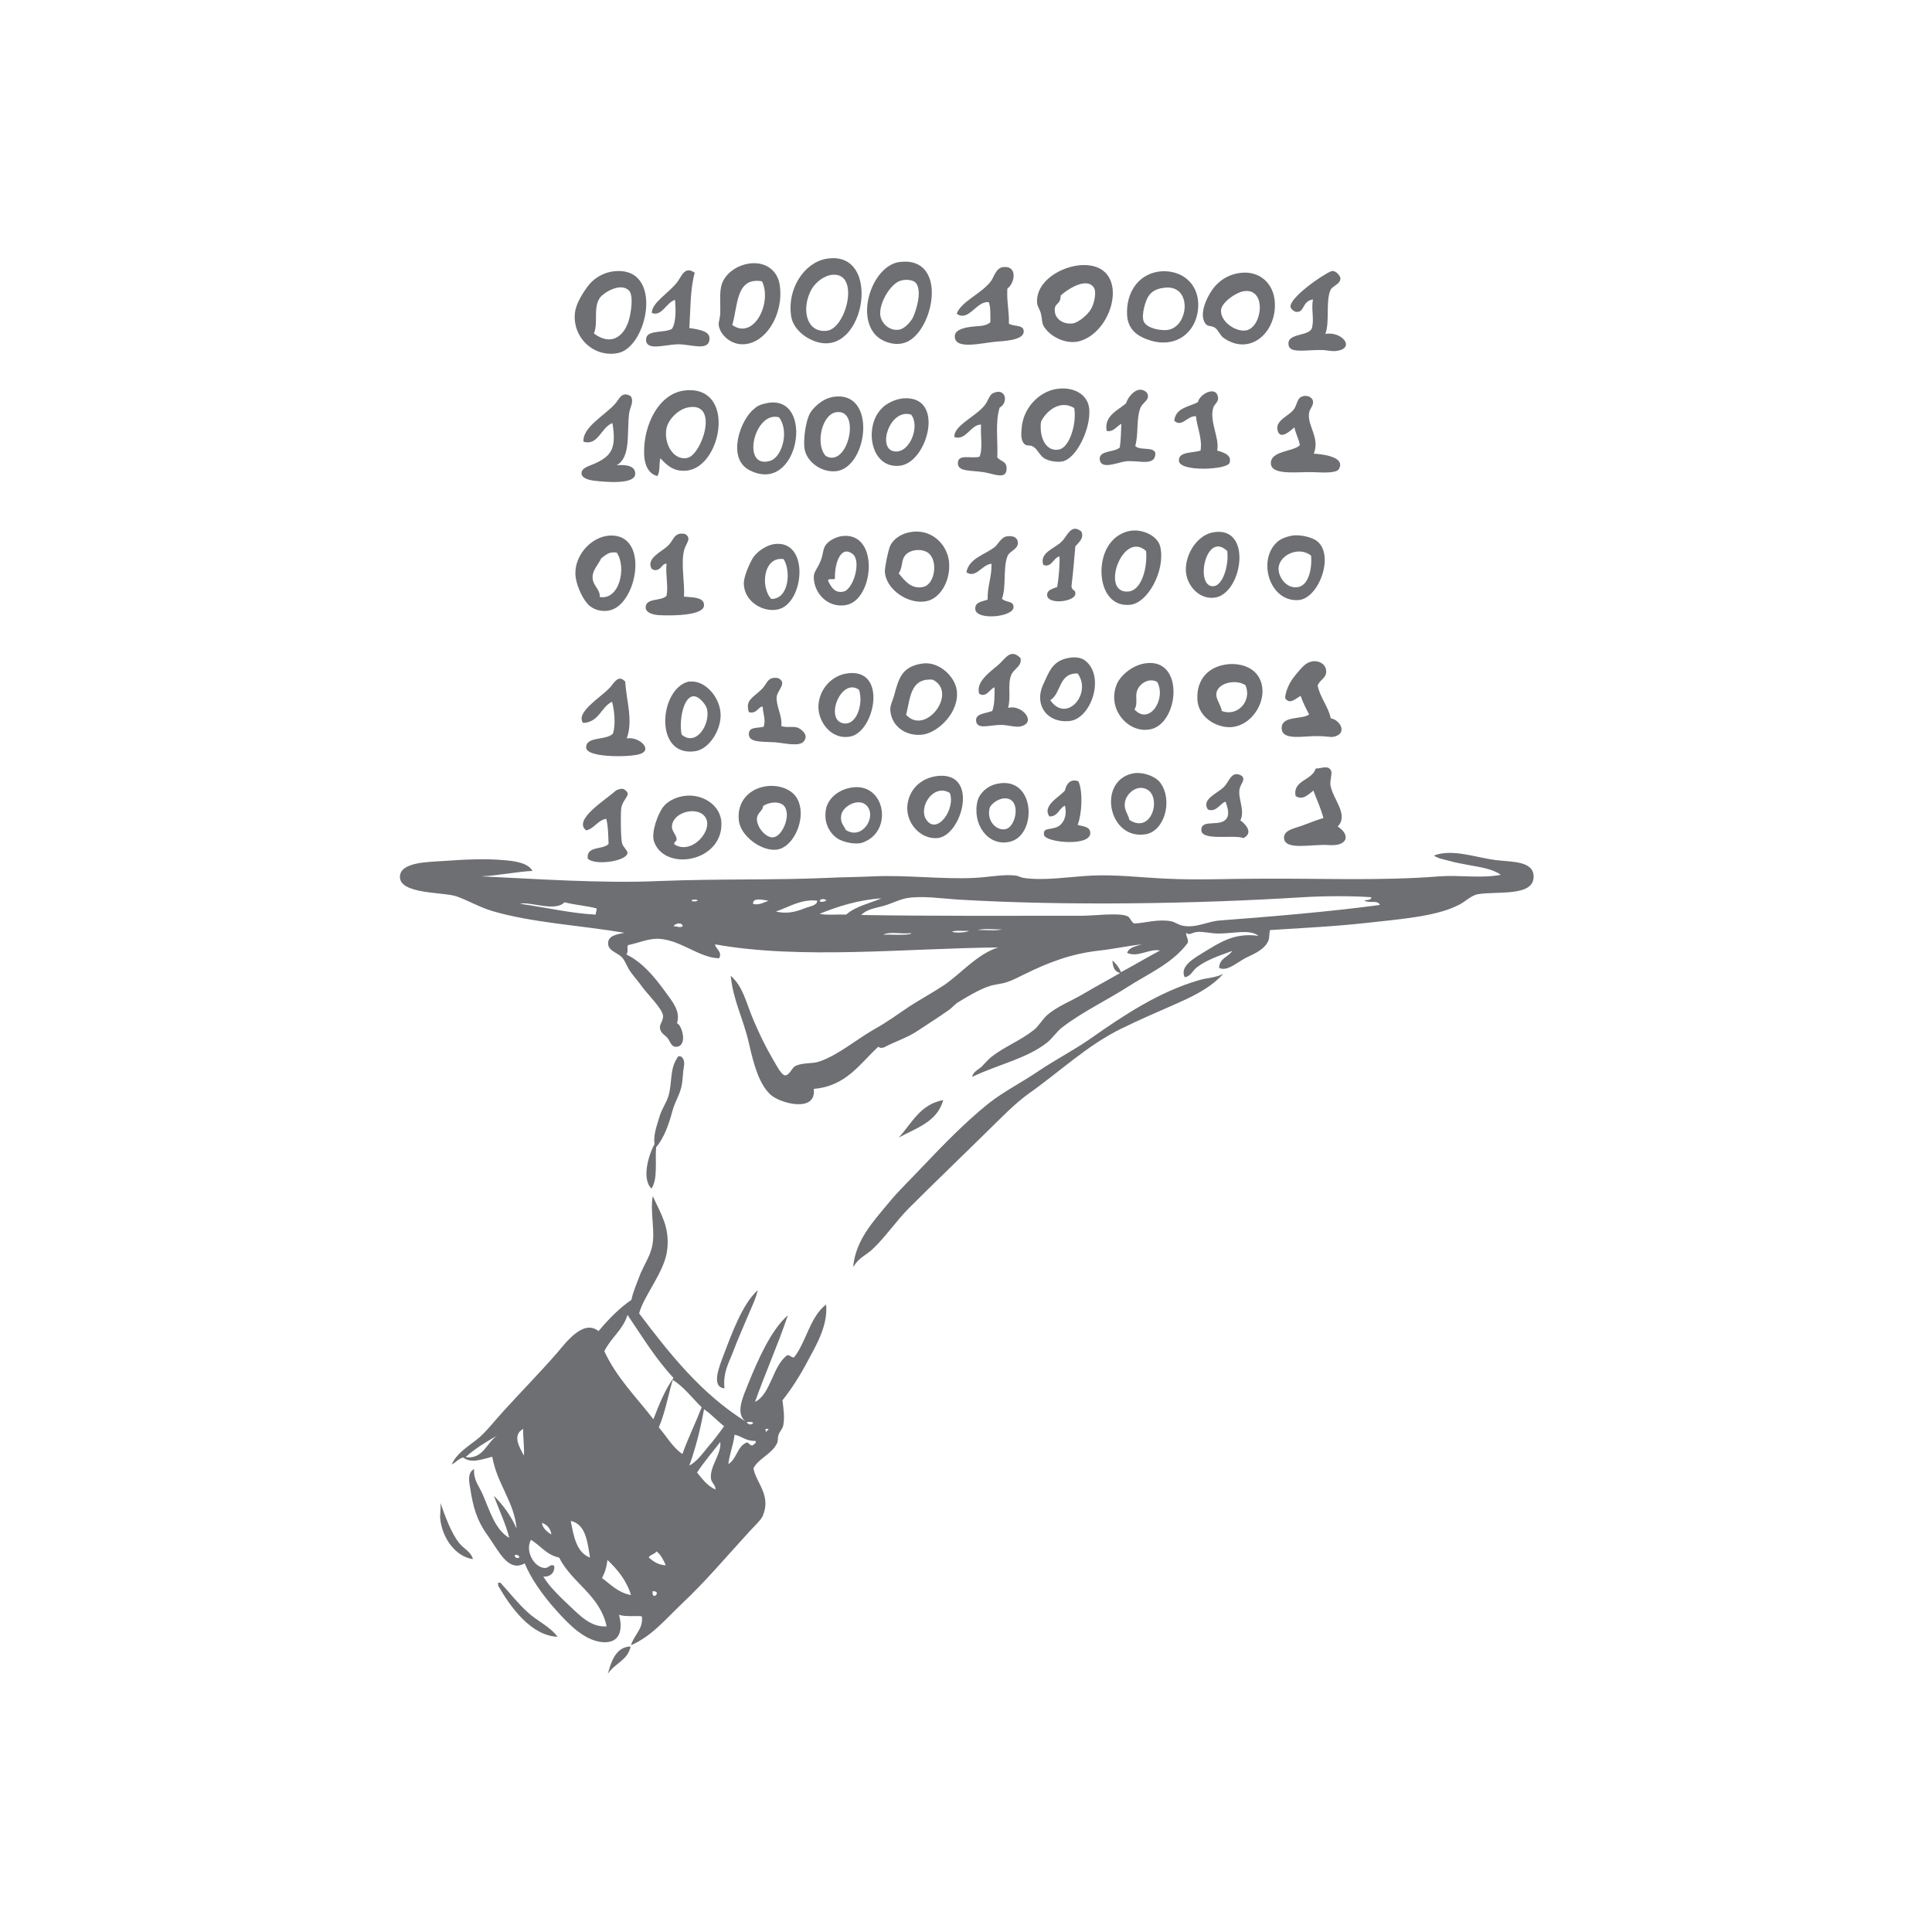 <?xml version="1.0" encoding="utf-8"?>
<!-- Generator: Adobe Illustrator 25.0.0, SVG Export Plug-In . SVG Version: 6.00 Build 0)  -->
<svg version="1.1" id="Ebene_1" xmlns="http://www.w3.org/2000/svg" xmlns:xlink="http://www.w3.org/1999/xlink" x="0px" y="0px"
	 viewBox="0 0 500 500" style="enable-background:new 0 0 500 500;" xml:space="preserve">
<style type="text/css">
	.st0{fill-rule:evenodd;clip-rule:evenodd;fill:#6E6F72;}
</style>
<g>
	<path class="st0" d="M213.7,67c15.5-2.9,9.9,28.4-4.4,20.6c-2.1-1.1-4.3-3.3-4.6-6.1C203.8,74.8,208,68.1,213.7,67z M209.8,75.3
		c-2.4,4.8-1.1,10.9,4.2,10.3c5-0.6,8.6-14.9,1.6-14.5C213.5,71.2,211,72.9,209.8,75.3z"/>
	<path class="st0" d="M232.8,67.8c13.1-1.6,8.7,19.1,1,21c-2.7,0.7-5.5-0.5-6.9-1.8C221.3,81.7,225.9,68.7,232.8,67.8z M227.8,81.3
		c0.1,2.2,2.3,4.5,5,4c1.2-0.2,2.8-1.9,3.4-3c0.8-1.6,2.6-7,0.8-9.1c-0.8-0.9-2.8-0.9-3.8-0.6C230.5,73.3,227.6,78.3,227.8,81.3z"/>
	<path class="st0" d="M193.9,68.2c4.3-0.6,7.4,1.9,7.9,5.6c1.1,7.6-3.7,15.2-9.5,15.3c-3.2,0.1-6-2.5-6.3-5
		c-0.1-0.7,0.4-1.9,0.4-3.2c0.1-3.3-0.4-6,0.8-8.3C188.5,70.2,191.1,68.6,193.9,68.2z M189.5,84.1c5.6,4,10.4-5.8,7.7-11.3
		C190.3,71.6,191,79.4,189.5,84.1z"/>
	<path class="st0" d="M280.1,68.6c12.4-0.4,8.6,16.7-0.4,19.6c-3.6,1.2-8.2-1.1-9.7-4c-0.4-0.8-0.3-1.8-0.6-3c-0.3-1.2-1-2-1-2.8
		C268,72.7,274.8,68.8,280.1,68.6z M273,80.7c0.2,1.9,2.2,3.3,4.6,3c1.2-0.1,3.8-2,4.8-3.8c0.8-1.4,1.5-4.5,0.6-5.6
		c-2-2.7-7.2,0.9-8.5,2.2C274.5,79.1,272.7,78.2,273,80.7z"/>
	<path class="st0" d="M260.7,74.7c-0.2,3.4,0.5,5.8,0.4,9.1c1.4,0.7,3.5,0.3,3.8,1.6c0.5,2.3-3.5,2.8-6.9,3
		c-3.8,0.3-11,2.3-10.9-1.4c0-1.9,3.3-2.3,4-2.4c2-0.3,3.8,0,5.2-1.2c0-1.9,0.1-3.9-0.4-5.2c-3.2-0.4-5.2,5.2-8.3,3
		c1-3.1,6.6-5.3,8.9-8.5c0.8-1.1,1.3-3.6,3.4-3.6C263.3,68.9,262.7,73.2,260.7,74.7z"/>
	<path class="st0" d="M159,70.2c12.9-1.3,8.7,19.8,0.8,21.2c-6.6,1.2-12.1-4.7-10.9-11.1c0.4-2,2-4.7,3.6-6.7
		C154.2,71.6,156.7,70.4,159,70.2z M162.8,82.7c0.5-1.8,1.2-6.2,0-7.5c-2.2-2.2-6.5,0.5-7.5,1.8c-1.9,2.6-0.4,6.5-1.6,9.3
		C158.1,89.6,161.5,87.2,162.8,82.7z"/>
	<path class="st0" d="M179.8,70.6c-1.2,4.1-1.1,9.8-1.4,14.3c2.9,0.4,5.5,0.9,5.2,3c-0.3,3.1-5.1,1.1-8.3,1.2
		c-3.3,0.1-8.1,1.8-8.1-1.2c0-2.7,4.7-1.6,6.7-2.8c1.1-1.7,1-5,0.8-7.5c-2.3,0.7-3.4,4.4-6,3.4c-0.1-2.6,4.4-5.2,6.5-7.9
		C176.3,71.8,177.1,68.6,179.8,70.6z"/>
	<path class="st0" d="M300.8,70.2c4.9-0.2,9.1,2.9,9.3,8.3c0.2,6.6-4.9,11.7-12.1,9.7c-3.4-1-6-2.7-6.3-6.5
		C291.3,75.5,294.9,70.5,300.8,70.2z M297.2,76.7c-0.7,1-1.9,4.8-1.2,6.5c0.8,1.8,4.4,2.4,6.1,2.2c5.7-0.7,6.6-12.1-1-10.9
		C299.4,74.7,298,75.4,297.2,76.7z"/>
	<path class="st0" d="M344.4,74.9c-1.4,2.9-0.2,8.4-1.4,11.5c4.4-0.7,7.8,3.7,3,4.4c-1,0.2-2.3-0.1-3.4-0.2c-3.9-0.2-8.7,1-9.1-1.2
		c-0.7-3.5,5.7-2.1,6.1-4.8c0.5-2.3-0.3-4.7,0.2-7.1c-2.9,0.4-2.1,3.5-4.4,3.2c-0.6-0.1-1.3-0.8-1.4-1.2c-0.5-2.3,8.2-8.4,10.5-9.3
		c1.2-0.4,2.4,1.3,2.4,1.8C346.9,73.5,345.2,73.8,344.4,74.9z"/>
	<path class="st0" d="M321.2,70.6c4.9-0.5,8.3,2.8,8.7,7.3c0.7,7.9-6.3,14.5-13.3,9.5c-0.9-0.7-1.3-2-2.2-2.6
		c-0.9-0.6-1.8-0.2-2.4-1c-2.2-2.9,1.3-8.6,2.6-9.9C316.3,72.1,318.4,70.9,321.2,70.6z M316,80.3c-0.2,2.9,3.8,5.7,6.5,5.2
		c4.3-0.8,5.4-11.3-0.8-10.1C319.7,75.8,316.1,78.3,316,80.3z"/>
	<path class="st0" d="M273.2,100.7c4.3-0.8,8.4,1.2,8.7,5.2c0.4,5.2-3.4,12.8-6.9,13.5c-1.5,0.3-3.4-0.1-4.4-0.6
		c-1.5-0.7-2-2.5-3.2-3.2c-1-0.6-1.7,0-2.4-0.8c-0.9-1.1-0.7-2.6-0.6-4C264.8,105.6,268.8,101.5,273.2,100.7z M269.4,109.2
		c-0.5,4.3,1.5,7.9,4.8,7.1c2.8-0.7,4.5-7.2,3.8-10.7C274.3,103.3,270.6,106.5,269.4,109.2z"/>
	<path class="st0" d="M293.8,115.4c1.1,1.3,4.6,0.1,5.2,1.8c0.1,3.7-4.4,1.8-7.7,2.2c-2.2,0.3-6.5,2.3-6.7-0.6
		c-0.1-2.3,3.9-1.7,5.2-3c0.3-1.9,0.3-4,0.4-6.1c-0.9,0.3-2.1,2.3-3.8,1.8c-0.7-3.9,2.9-5.3,5-7.1c0.7-2.1,3.2-4.9,5.4-2.8
		c1,1.8-0.8,2.3-1.6,3.8C294,108.2,294.7,112.4,293.8,115.4z"/>
	<path class="st0" d="M170.9,118.6c-0.4,1.4,0,3.6-0.8,4.6c-2.7-0.7-3.4-3.7-3.4-5.9c-0.2-7.2,3.8-15.9,11.1-16.3
		c12.8-0.8,8.9,20.1-0.2,20.8C174.3,122.1,172.6,120.4,170.9,118.6z M172.5,110.8c-0.8,3.7,1.6,8.5,5.4,7.7
		c3.7-0.8,8.3-14.4,0.4-13.1C175.6,105.8,173,108.5,172.5,110.8z"/>
	<path class="st0" d="M315,116.6c2.1,0.6,3.8,1.3,3.2,3.2c-0.6,1.8-13.1,2.4-13.1-0.6c-0.1-2.4,3.6-1.9,5.6-2.6
		c0.5-3.1-0.9-6-1.2-8.9c-2.3-0.1-3.6,3-5.6,1.2c0.3-3.3,3.7-3.6,6.1-4.8c0.5-2.2,4.7-4.3,5.2-1.4c0.3,1.3-0.9,1.8-1.2,2.8
		C312.9,109,315.7,113.4,315,116.6z"/>
	<path class="st0" d="M258.7,105.5c-1.2,3.9-0.4,8.6-0.6,12.9c1.2,1.2,2.3,1,2.4,2.6c0.2,3.4-3.3,1.6-5.9,1.2
		c-3.3-0.5-6.6-0.1-6.7-2.2c-0.1-2.7,3.4-1.2,5.6-1.8c0.9-2,0.2-5.6,0.4-8.3c-2.5-0.2-4,4.3-6.9,3.2c-0.3-2.9,5.7-5.4,7.9-8.3
		c0.8-1,1.1-2.5,2-3C260.3,100.1,261.1,104.2,258.7,105.5z"/>
	<path class="st0" d="M163.2,102.5c1,1.4-0.2,2.9-0.4,4.6c-0.6,5.1,0.5,11.2-3.2,13.3c2.6-0.2,4.8,0.2,4.8,2.2
		c0,2.8-7.3,2.2-10.7,1.8c-1.5-0.2-3.1-0.7-3.2-1.8c-0.1-1.7,2.3-2,4.2-3c3.7-1.9,4.8-3.9,3.8-10.1c-2.9,1-3.7,6-7.5,4.8
		c-0.3-3.7,5.5-6.8,8.1-9.7C160.2,103.5,160.8,101.1,163.2,102.5z"/>
	<path class="st0" d="M340,117.4c3,0.2,8.2,1,6.5,4c-0.6,1.1-4.2,0.9-6.5,0.8c-3.7-0.2-10.9,1-11.1-2.2c-0.2-3.4,6-3.1,7.5-4.8
		c-0.3-1.7-1.1-3-1.4-4.6c-0.7,0.5-3.8,3.7-4.4,0.6c-0.5-2.4,3-3.6,4.2-5.2c0.8-1,0.9-2.7,1.8-3.2c1.4-0.8,3-0.1,3.2,1
		c0.2,1.1-0.8,1.9-1,3C338.2,110.1,341.7,113.3,340,117.4z"/>
	<path class="st0" d="M215.7,102.7c11.2-1.7,9,17.8,1,19.2c-3.7,0.6-7.9-2.1-8.5-5.8c-0.3-2.1,0.2-6.8,1.4-9.1
		C210.2,105.9,212.5,103.2,215.7,102.7z M216.3,106.7c-3.7,0.7-5.3,8.4-2.6,11.3C219.5,121.3,223,105.5,216.3,106.7z"/>
	<path class="st0" d="M233.7,103.1c11-0.9,6.5,16.3-0.6,17.4c-7.8,1.1-9.6-10-5-14.7C229.3,104.4,231.7,103.3,233.7,103.1z
		 M231.4,116.8c4,0.7,6.8-6.5,4.4-9.5C230.3,105.6,226.9,116.1,231.4,116.8z"/>
	<path class="st0" d="M198.6,104.3c12.4-2.3,8.3,24-4.6,17.4c-6.1-3.1-2.3-13.3,1.2-15.9C196,105,197,104.6,198.6,104.3z
		 M199.2,119.3c3.3-0.9,5.1-7.9,2.4-11.3C195.2,106.2,191.7,121.4,199.2,119.3z"/>
	<path class="st0" d="M279.9,137.6c0.7,1.8-0.8,2.8-1.6,3.8c-0.3,3.5-0.6,7-1,10.3c0.1,1.3,1.1,0.8,1,2c-0.1,2-7,2.9-7.3,0.4
		c-0.1-1.3,1-1.6,2.6-2.2c0.4-2.3,0.7-5.8,0.6-7.9c-1.7,0.4-2,3-4.2,2.2c-1.1-3.3,3.2-4.3,4.8-6.1
		C276.2,138.8,277.2,135.3,279.9,137.6z"/>
	<path class="st0" d="M292.4,137.4c3.3-0.6,7.3,1.3,7.9,4.2c1.3,6.2-3.3,14.4-7.7,14.9c-8.3,1-9.5-11.5-4.8-16.5
		C288.9,138.7,290.7,137.7,292.4,137.4z M291.8,153.1c3.7-0.1,5.2-6.3,4.8-10.5C290.6,137.1,284.7,153.4,291.8,153.1z"/>
	<path class="st0" d="M235.1,137.8c5.8-1.3,10,3,10.5,7.5c0.5,4.9-2.2,9.6-5.9,10.3c-4.7,0.9-10.5-3.1-10.7-7.7
		c0-1.2,0.8-5.3,1.4-6.7C231.1,139.7,232.9,138.3,235.1,137.8z M238.9,151.9c3.1-0.6,4-7,1.2-8.9c-1.7-1.1-4.7-0.8-5.9,0.8
		c-1,1.3-0.5,2.8-1.6,4.6C234,150.1,235.8,152.6,238.9,151.9z"/>
	<path class="st0" d="M313.8,137.8c10.7-2.1,7.7,16.5,0.2,16.9c-3.9,0.3-7-3.4-7.1-7.1C306.8,143,310.1,138.5,313.8,137.8z
		 M313.6,151.7c2.9,0.4,4.5-5.7,4-9.1C312.2,137.4,309.3,151.1,313.6,151.7z"/>
	<path class="st0" d="M177,154.4c2.8,0.2,5.2,0.3,5.2,2.2c0.1,2.7-8.1,2.8-11.7,2.6c-1.8-0.1-3.3-0.8-3.4-1.8
		c-0.2-2.8,4-1.7,5.4-3.2c0.5-2.5-0.3-5.3,0-8.3c-1.2-0.2-1.4,2-3.4,1.6c0-0.2-0.2-0.2-0.4-0.2c-1.7-2.8,2.6-4.5,4.2-6.1
		c1.5-1.4,1.5-3.6,4.4-3c1.8,1.1,0.3,2.3-0.2,4C176.1,145.7,177.3,151.1,177,154.4z"/>
	<path class="st0" d="M157.8,138.6c10.5-0.5,7.1,18.1-0.2,19.4c-1.7,0.3-3.5,0-5-1.2c-1.6-1.3-3.3-5-3.6-7.3
		C148.2,144.3,152.7,138.9,157.8,138.6z M155.6,144.5c-0.9,1.9-2.5,3.2-2.2,5.4c0.2,1.7,2,2.8,1.8,4.6c5.2,0.9,7-7.8,4.4-11.5
		C157.5,142.7,156.7,143.7,155.6,144.5z"/>
	<path class="st0" d="M334.5,138.6c1.9-0.3,5,0.4,6.3,1.4c4.7,3.6,0.5,15-4.8,15.3c-7.4,0.5-10.6-10.2-5.6-14.9
		C331.3,139.5,332.8,138.9,334.5,138.6z M330.9,146.9c-0.2,2.4,2.1,5.7,5.2,5c2.6-0.6,3.5-4.8,3.2-8.1
		C336.3,141.3,331.2,143.5,330.9,146.9z"/>
	<path class="st0" d="M217.5,138.8c10.2-1.8,8.9,16.5,1.4,17.8c-4.7,0.8-8.3-3.1-8.3-7.3c0-1.3,1.1-2.4,1.8-4.2
		c0.7-1.7,0.5-3.1,1.4-4.2C214.7,139.8,216.2,139.1,217.5,138.8z M218.3,153.1c2.5-0.5,4.7-7.8,2.4-9.7c-3.3-2.6-4.8,3-4.6,6.3
		c-0.3,0.5-1.8-0.2-1.8,0.6C215.1,151.9,216,153.6,218.3,153.1z"/>
	<path class="st0" d="M259.3,155c1.3,1,2.9,0.5,3,2c0.3,2.7-9.8,3.7-9.9,0.6c-0.1-1.8,1.7-1.9,3.2-2.4c-0.1-3.6,1.1-5.8,1-9.3
		c-2.5,0.2-4,3.9-6.5,2.2c0.7-3.6,4.5-4.4,7.3-6.5c0.8-0.6,1.7-2.6,3.2-2.8c1.5-0.2,2.6,0.2,2.8,1.4c0.3,1.9-2,2.3-2.6,3.6
		C259.5,146.8,260.5,151.8,259.3,155z"/>
	<path class="st0" d="M200.4,140.8c9.2-1.2,7.8,15.3,1,16.9c-3.8,0.9-8.7-1.9-8.9-6.5c-0.1-1.9,1.4-5.2,2.4-6.9
		C196,142.7,198.3,141.1,200.4,140.8z M199.6,155c4.5,0.1,5.2-7.1,3.2-10.3C197.6,143.9,196.7,151.9,199.6,155z"/>
	<path class="st0" d="M264.1,170.3c0.5,2.1-1.8,2.8-2.4,4.4c-1,2.5,0,5.4-0.8,8.5c3.5-1,7.6,3.8,3.2,4.8c-1.1,0.3-3.5-0.4-5-0.4
		c-3.1,0-6.4,1.4-6.5-1.2c0-1.7,2.2-1.7,4.2-2.4c0.6-1.6,0.6-3.8,0.6-6.1c-1,0.1-2.2,2.9-4,1.6c-0.9-3,2.7-5.5,4.8-7.3
		C260.1,170.7,261.4,167.6,264.1,170.3z"/>
	<path class="st0" d="M276.4,170.3c2-0.4,3.6-0.1,4.6,0.8c5,4.1,1.4,14.9-4.2,15.5c-5.7,0.6-9.2-4-6.9-9.3
		C271.5,173.9,272.3,171.1,276.4,170.3z M271.8,181.2c4.2,6.1,10.9-1.7,7.1-6.9C273.9,174.1,274.7,179.5,271.8,181.2z"/>
	<path class="st0" d="M341,177.4c0.7,3.3,2.7,5.3,3.4,8.5c2.5,0.4,4.5,4.1,0.6,4.8c-0.8,0.1-2.1-0.2-3.8-0.2c-3.8-0.1-9.4,1.3-9.5-2
		c-0.1-3.4,5.3-2.2,7.1-3.6c-0.8-1.5-1.6-3.1-2.2-4.8c-1.2,0.6-2.8,2.4-4,0.6c0-1.5,1-3.9,2.2-5.4c1-1.3,2.5-3.1,3.4-3.6
		c2.1-1.3,4.8-0.3,5,1.8C343.4,175.5,341.7,175.7,341,177.4z"/>
	<path class="st0" d="M238.9,171.7c4.1-0.5,8.2,3.3,8.7,6.9c0.8,5.6-4.7,10.9-8.7,11.5c-4.1,0.6-8.3-1.9-8.5-6.5
		c0-1.2,0.6-2.2,1-3.6C232.6,175.4,233.5,172.4,238.9,171.7z M234.5,185c5.1,5.5,13.5-5.8,6.9-9.1
		C235.5,175.4,235.6,180.8,234.5,185z"/>
	<path class="st0" d="M296.2,171.7c10.6-1.8,9,16,1.2,17.1c-5.6,0.9-11.1-5.5-8.3-11.9C290,174.9,292.8,172.3,296.2,171.7z
		 M294.2,179c-0.4,1.5,0.3,3.3-0.6,4.6c3.8,4.2,8.3-2.6,5.9-7.1C297.5,175.3,294.8,176.8,294.2,179z"/>
	<path class="st0" d="M317.8,171.9c3.3-0.3,5.9,0.8,7.3,2.4c4.2,4.9-0.3,13.8-6.9,13.9c-3.5,0-7.9-2.5-8.3-6.9
		C309.5,175.7,312.9,172.4,317.8,171.9z M314.8,179.4c-0.2,1.6,1.1,2.8,1.4,4.6c4.2,1.6,7.9-2.8,6.1-6.7
		C319.8,175.7,315.2,176.7,314.8,179.4z"/>
	<path class="st0" d="M219.1,174.3c10.7-1.7,7.4,15,1,16.3c-4.7,1-8.3-3.5-8.3-7.7C211.9,178.4,215.2,174.9,219.1,174.3z
		 M218.3,187.2c3.5,0.6,5.2-5.3,4-8.7C217.6,175.2,213.3,186.4,218.3,187.2z"/>
	<path class="st0" d="M202.2,187.9c1.5,0.5,3.1,0,4.2,0.4c0.4,0.1,3.2,1.7,1.6,3.6c-1.2,1.4-5,0.4-7.5,0.2c-3.5-0.2-6.8,0.1-6.7-2.2
		c0.1-1.8,1.9-1.4,3.8-1.8c0.7-1.7-0.2-3.5-0.2-5.2c-1.1-0.2-1.5,2-3.6,1.4c-1-3.2,1.1-3.7,3.4-6c1.4-1.4,1.4-3.3,4.2-2.8
		c2.4,1.2-0.1,3-0.4,4.8C200.8,182.7,202.5,185.2,202.2,187.9z"/>
	<path class="st0" d="M161.8,176.4c0.3,4.9,2.1,10.1,0.4,14.7c3.3-0.6,7.3,3.3,2.8,4.2c-3.2,0.7-13.2,0.7-13.3-1.8
		c-0.1-3,5-1.8,6.9-3.6c0.8-2.3,0.4-6.1-0.2-8.3c-2.9,1.4-3.3,5.3-7.5,5.5c-2-2.7,4.4-6.5,6.9-9.1
		C158.9,176.8,160,174.4,161.8,176.4z"/>
	<path class="st0" d="M178.6,176.4c3.9-0.4,8,4.2,7.9,8.9c-0.1,3.9-3,8.5-6.5,9.1c-10.9,1.7-9.4-16.2-1.8-18
		C178.3,176.3,178.4,176.4,178.6,176.4z M183,183.6c-0.3-1.4-2.3-3.6-3.6-3.4c-2.6,0.2-3.7,6.4-3,9.9
		C180.1,193.3,183.8,187.6,183,183.6z"/>
	<path class="st0" d="M346.2,213.9c3.4,2.2,2.6,5.2-2.4,4.8c-4.2-0.3-11.3,1.5-11.5-1.8c-0.1-2.1,2.7-2.5,4.6-3.2
		c1.6-0.6,3.9-1.5,5.6-2c-0.7-2.6-1.7-4.7-2.6-7.1c-1.1,0.8-2.7,2.7-4.6,1.4c-0.8-4.1,4.3-4,5.2-7.1c1.5,0,3.3-1,4,0.6
		c0.3,0.6-0.3,2.4-0.2,3.6C344.8,206.7,349.2,210.8,346.2,213.9z"/>
	<path class="st0" d="M293,200.2c2.6-0.6,6.1,0.7,7.3,2.4c3.3,4.5,1.1,12.5-3.8,13.3C286.9,217.5,283.9,202.3,293,200.2z M297,204.4
		c-2.6-1.6-5.6,0.9-5.9,3.4c-0.2,2,0.8,2.7,1.2,4.4C298,215.9,300.6,206.6,297,204.4z"/>
	<path class="st0" d="M321.4,200.8c1,1.1-0.3,1.9-0.6,3.4c-0.5,2.4,1.5,5.6,0.2,8.1c1.5,1.1,3.4,3.3,0.8,4.6
		c-2.4-1-11.1,0.9-10.9-2.2c0.1-2.8,4.8-0.6,6.5-2.8c0.8-1.1,0.4-2.6-0.2-4.4c-1.2,0.1-2.4,2.9-4.6,2c-1.8-2.7,2.6-4.2,4.2-5.9
		C318.2,202.2,318.7,199.2,321.4,200.8z"/>
	<path class="st0" d="M242.9,200.8c10.6-0.9,6,15.7-0.4,16.1c-4.2,0.3-7.9-3.7-7.7-8.1C235.1,204.3,238.4,201.2,242.9,200.8z
		 M239.7,212.1c2.8,4.2,7.7-2.8,6.1-6.9C241.6,202.7,237.6,208.8,239.7,212.1z"/>
	<path class="st0" d="M279.1,202.2c1.2,2.7,0.9,8.4-0.2,11.3c1.7,0.4,2.9,0.5,3.2,1.6c1.1,4.2-11.6,3-11.9,1c-0.3-1.9,1.3-1.3,3.2-2
		c1.6-0.6,2.9-2.7,2.2-5.6c-1.6,0.7-1.7,2.8-4,2.8c-2-2.7,2.5-5,4-6.7C275.9,203,277,201.4,279.1,202.2z"/>
	<path class="st0" d="M258.3,202.8c9.8-1.9,10.2,13.7,2.8,15.1c-5.5,1.1-9.6-4.7-8.1-10.7C253.5,205.4,255.4,203.3,258.3,202.8z
		 M256.1,209.2c-0.8,3.4,1.9,5.8,4,5.4c3.1-0.4,4.5-8.9-0.8-7.9C257.6,207.1,256.2,208.5,256.1,209.2z"/>
	<path class="st0" d="M199,203.4c2.9-0.2,5.4,0.9,6.7,2.4c3.7,4.5,0.1,13.6-4.8,14.1c-4,0.4-9.4-3.7-9.7-7.7
		C190.7,207.5,193.9,203.8,199,203.4z M195.9,211.7c-0.2,2.3,2.3,5.2,4.2,5c2.3-0.2,4.6-5.4,3-7.9c-1-1.5-3.8-1.4-5.6-0.2
		C197.4,209.9,196.1,210.2,195.9,211.7z"/>
	<path class="st0" d="M220.5,203.8c8.7-1.3,10.8,11.6,2.6,14.3c-1.5,0.5-4.8,0-6.5-1.2c-1.2-0.8-3.7-3.4-2.8-7.7
		C214.4,206.6,217,204.3,220.5,203.8z M224.4,208.6c-2-2.3-6.3-0.1-6.7,2.4c-0.3,1.9,0.6,2.5,1.2,3.8
		C223.1,217.5,226.9,211.5,224.4,208.6z"/>
	<path class="st0" d="M152.1,222.2c-0.4-3.4,4-2.2,5.4-3.8c-0.1-2.3-0.1-4.6-0.6-6.5c-2.3,0.4-3,2.5-5.2,3
		c-3.5-2.7,4.9-7.8,7.7-10.3c0.3-0.2,1.3-0.6,2-0.4c2.4,1.5,0,2.1-0.6,4.8c-0.2,1.1-0.2,7.7,0.2,9.3c0.2,0.8,1.4,1.8,1.4,2.4
		C162.3,222.9,153.9,224.1,152.1,222.2z"/>
	<path class="st0" d="M177,206c4.7-0.7,9.5,2.3,9.7,6.9c0.4,10.1-14.5,12.8-17.4,5c-0.9-2.5,1-7.2,2.2-8.9
		C172.6,207.5,174.5,206.4,177,206z M182.4,211.3c-2.2-2.8-8.6-1-8.5,2.8c0,1,1.3,2.2,1.2,3.2c-0.1,0.7-0.7,0.4-0.6,1.2
		C179,221.5,185,214.6,182.4,211.3z"/>
	<path class="st0" d="M176.2,273.4c1.4,0.9,0.7,2.8,0.6,4c-0.1,1.4-0.2,3.1-0.6,4.4c-0.6,2.1-1.5,3.3-2.2,5.8
		c-0.9,3.4-2.2,7-4.2,9.3c-0.3,3.4,0.5,8.2-1.2,10.7c-2.7-2.6-0.6-9.1,0.8-11.5c-0.4-2.4,0.7-5.1,1.4-7.5c0.6-1.8,1.7-3.3,2.2-5
		c1-3.4,0.3-6.8,2.2-9.7c0.1-0.3,0.3-0.5,0.6-0.6C175.9,273.4,176,273.4,176.2,273.4z"/>
	<path class="st0" d="M244.1,284.7c-1.5,5.6-6.9,7.2-11.5,9.7C236,290.7,238.1,285.8,244.1,284.7z"/>
	<path class="st0" d="M196.1,333.9c-0.4,1.8-1.2,3.6-2,5.4c-1.5,3.6-3.1,7.1-4.6,11.1c-1.2,2.9-2.4,5.2-2,8.9
		c-3.6-0.3-1.3-5.8-0.2-8.7C189.5,344.8,192.2,337.4,196.1,333.9z"/>
	<path class="st0" d="M114,389c1.2,3.4,2.7,7.6,4.8,10.3c1.2,1.5,3.1,2.3,3.6,4.2c-4.4-0.6-8-5.3-8.5-10.7
		C113.9,391.7,114.1,390.3,114,389z"/>
	<path class="st0" d="M128.9,409.6c0.2,0,0.4,0,0.6,0c2.3,2.5,4.4,5.2,6.9,7.5c2.5,2.4,5.8,3.7,7.9,6.5c-6.9-0.3-12.1-7.6-15.3-13.1
		C128.8,410.2,129,409.8,128.9,409.6z"/>
	<path class="st0" d="M163.2,426.1c-0.7,3.6-4.2,4.4-5.9,7.1C158.1,430.4,159.2,426.2,163.2,426.1z"/>
	<path class="st0" d="M316.6,252c-3.4,3.8-8.2,6-12.5,7.9c-4.8,2.1-9.4,4.1-13.9,6.3c-8.8,4.3-16,11.2-23.8,16.7
		c-3.8,2.7-7.2,6.3-10.7,9.7c-6.8,6.7-13.6,13.2-20.4,20c-3.4,3.4-6.1,7.5-9.5,10.7c-1.6,1.5-3.7,2.3-4.8,4.4
		c-0.2,0-0.2,0.1-0.2,0.2c0.6-6.9,5.2-11.8,9.1-16.5c2.6-3.2,5.8-6.2,8.3-8.9c5.8-6.1,11.5-12,17.6-16.9c3.9-3.1,8.7-5.5,13.1-8.5
		c4.3-2.9,9-5.3,13.3-8.3c8.7-6.1,17.7-12.1,28-15.1C312.4,253,314.6,253.1,316.6,252z"/>
	<path class="st0" d="M328.7,240.7c-0.3,0.9-0.1,1.7-0.4,2.6c-0.8,2.2-3.3,3.4-5.9,4.6c-2.3,1.2-4.8,3.6-6.9,2.6
		c0.1-2.6,2.4-2.8,3.4-4.4c-3.3,1.2-6.6,2.3-9.1,4.2c-1.2,0.9-1.6,2.4-3.2,2.6c-1.4-2.9,2.6-5,5-6.5c4-2.4,7.8-5.1,14.1-4.2
		c-2.3-1.8-6.4-0.6-10.3-0.6c-2.1,0-4.2-0.6-5.6-0.4c-1.3,0.1-2,1-2.8,0.2c-0.1,1.1,0.6,1.4,0.4,2.6c-4,5.4-10.3,8-15.7,11.5
		c-5.5,3.5-11.6,6.4-16.7,10.3c-1.5,1.1-2.6,2.9-4,4c-5.3,4.2-12.8,5.7-19.4,8.9c0.2-1.3,1.6-1.9,2.4-2.6c0.9-0.9,1.7-1.9,2.6-2.6
		c3.3-2.6,7.5-4.2,10.9-6.9c1.3-1,2.2-2.7,3.4-3.8c2.7-2.4,6.3-3.7,9.5-5.6c3.2-1.9,6.4-3.6,9.5-5.4c-1.5-0.3-1.9-1.6-2-3.2
		c0.5,0.3,1.8,1.8,2.2,3c3.4-1.8,6.7-3.8,10.1-5.6c-2.7-0.6-5.7,1.9-8.5,0.6c0.5-1.5,2.3-1.7,3.8-2.2c-3.8,0.4-7.3,1.2-10.9,1.6
		c-7.5,0.8-13.5,3.2-19.4,6.1c-1.5,0.7-2.9,1.5-4.4,2c-1.6,0.6-3.4,0.6-5,1.2c-2.6,0.9-5.4,2.6-7.7,4c-0.9,0.5-1.6,1.4-2.4,2
		c-2.7,1.9-5.4,3.6-8.1,5.4c-2.8,1.9-5.9,2.8-8.9,4.4c-0.8,0.1-0.8,0.2-1.4-0.2c-4.8,4.4-8.3,10.2-16.7,10.9
		c0.8,6.3-8.8,3.8-11.3,1.4c-2.8-2.7-4.2-7.5-5.4-12.9c-1.6-7-4.1-11.1-4.8-17.8c3.3,3,3.9,6.8,5.9,11.5c1.6,3.7,2.8,6.3,5,10.1
		c0.8,1.3,2.2,4.2,3.2,4.2c1.1,0,1.8-2,2.6-2.4c2-1,4.4-0.5,6.3-1.2c4.9-1.7,9.4-5.6,14.1-8.3c3.1-1.7,6-3.8,9.1-5.9
		c2.9-1.9,6.1-3.6,9.1-5.6c4.6-3.2,8.4-7.9,13.9-9.7c-23.3,0.2-51,3.2-73.2-0.8c-0.2,0.9,2,1.9,1,3.6c-5-0.1-9.7-4.5-15.1-5
		c-3-0.3-5.5,1-8.5,1.6c-0.3,0.8,0.2,1.7-0.4,2.4c4.2,2.1,7.1,5.6,10.1,9.7c1.8,2.5,4,5,3,8.1c1.3,0.5,2.8,5.7,0,6.1
		c-1.5,0.2-1.8-1.5-2.4-2.2c-0.7-0.9-1.8-1.2-2-2.6c-0.2-0.9,0.9-2,0.8-3.2c-0.1-1.8-4.3-5.9-5.4-7.5c-1-1.4-2-2.5-2.8-3.6
		c-1.1-1.4-1.5-3-2.4-4c-1.3-1.4-3.9-1.7-3.6-4c0.2-1.9,3.1-2.1,4.2-2.4c-11.3-1.9-23.9-2.6-34.1-5.6c-3.4-1-6.2-2.7-9.3-3.8
		c-3.3-1.2-14.6-0.5-14.7-5c-0.1-4.1,8-3.9,11.7-4.2c5.1-0.4,10.9-0.6,15.1-0.2c2.8,0.2,6.4,0.7,7.5,2.8c-3.4,0.1-8.8,1.2-13.3,1.4
		c13.6,0.6,31.1,1.9,46.4,1.2c15.2-0.6,29.6-0.2,43.2-0.8c3.8-0.2,7.8-0.2,11.9-0.4c8.2-0.4,18,0.8,26.2,0.4c3.8-0.2,7.6-1,10.7-0.6
		c0.7,0.1,1.3,0.5,2,0.6c5.3,0.8,11.8-0.3,17.6-0.6c6.5-0.3,12.6,0.5,19.4,0.8c8.2,0.4,16.2,0,24.6,0c15.6-0.1,30.9,0.6,46-0.6
		c5.3-0.4,10.8,0.6,15.9-0.4c-2.2-1.6-5.5-2-8.7-2.6c-1.6-0.3-3.2-0.6-4.6-1c-1.4-0.4-3-0.6-4-1.4c4.9-1.8,10.6,0.5,16.1,1.2
		c4.2,0.5,9.6,0.2,9.7,4.2c0.1,5.3-9.3,3.8-14.3,4.6c-2,0.3-3.4,2.1-5.5,3c-5.7,2.8-15,3.5-23,4.4
		C345.2,239.8,336.3,240.2,328.7,240.7z M337.2,232.2c-27.3,1.7-61,2.3-89.4,0.6c-4.4-0.3-9-1-12.9-0.4c-2,0.3-4,1.4-6.1,2
		c-2,0.6-4.4,0.8-5.9,2.4c18.8,0.3,37.7,0.2,56.9,0.2c3.4,0,9.2-0.8,11.7,0c1.1,0.3,1,1.4,2,2c2.9-0.1,6-1.2,9.5-0.6
		c1.1,0.2,2,1,3.2,1.2c3.6,0.6,6.3-1.2,9.7-1.4c13.3-1,28.7-2.3,41.2-4c-0.4-1.4-3.2-0.3-4-1.2c0.7-0.1,1.8,0,1.8-0.8
		C349.5,231.8,342,231.9,337.2,232.2z M212.1,236.5c1.9,0.4,4.6,0.1,6.9,0.2c2.3-2.1,6-2.9,9.1-4.2
		C222.5,232.8,216.7,234.6,212.1,236.5z M212.1,233.2c0.5,0.4,1.4,0.1,1.8-0.2C213.4,232.6,212.3,232.5,212.1,233.2z M179,233.2
		c0.7,0.1,1.1,0.2,1.6-0.2C180.3,232.8,179,232.6,179,233.2z M194.9,233.9c1.3,0.5,2.9-0.4,4-0.8C197.9,233,194.7,232.1,194.9,233.9
		z M200.8,235.9c3.4,0.8,5.8-0.2,7.9-1c1.1-0.4,2.8-0.6,2.8-1.8C207.3,232.6,204.1,234.8,200.8,235.9z M134.6,233.9
		c6.5,0.9,13.2,2.5,19.6,2.8c-0.1-0.7,0.3-0.9,0.2-1.6c-2.6-0.7-5.7-0.9-8.3-1.6C143.7,236.1,137,233.2,134.6,233.9z M174.3,239.7
		c0.8,0,1.8,0.5,2.4,0C176.5,238.6,174.8,238.9,174.3,239.7z M259.3,240.5c-2,0.1-4.6-0.3-6.3,0.2C255,240.6,257.6,241,259.3,240.5z
		 M246.4,241.1c0.4,0.4,3.6,0.3,4.4-0.2C249.4,241,247.5,240.7,246.4,241.1z M233.9,241.9c0.6,0,2.4-0.2,1.8-0.4
		c-2.2,0.3-5.5-0.5-7.1,0.4C230,241.8,232.2,242,233.9,241.9z"/>
	<path class="st0" d="M168.9,309.7c0.2,0,0.2,0.1,0.2,0.2c1.9,4.2,4.2,7.6,3.6,13.3c-0.5,5.7-6,11.9-7.3,16.7
		c8,10.6,16.2,20.9,27.6,28c-2.8-2.1-0.7-6.4,0.6-9.7c2.6-6.4,6-14.1,10.3-17.8c-2.6,7.7-5.8,14.8-8.5,22.4c4-1.9,4.5-9,8.1-11.9
		c0.7-0.6,1.2,0.5,2,0.4c3.2-4.1,4.1-10.5,8.3-13.7c0.5,5.5-2.6,10.6-4.8,14.7c-2,3.8-4.2,7.2-6.5,10.1c0.3,2.3,0.6,4.5,0.2,6.5
		c-0.1,0.8-0.9,1.5-1.2,2.4c-0.3,0.8-0.1,1.7-0.4,2.2c-1.3,2.8-4.9,4-6.1,6.5c0.6,3.7,4.7,6.9,2.4,12.3c-0.4,1-2.1,2.6-3.4,4
		c-5.8,6.3-11.3,12.9-17.6,18.8c-4.3,4.1-7.7,8.3-13.1,10.7c0.7-2.6,3.3-4.3,2.8-7.5c-1.6-0.2-4.2,0.2-5.9-0.4
		c1,3.7,0.4,7.4-4.2,7.1c-4.7-0.4-8.7-4.5-12.1-8.3c-3.6-4-6.6-8.4-8.1-12.1c-4.3,2.4-6.7-3.2-9.5-7.1c-3-4.1-3.9-7.7-4.6-12.3
		c-0.3-1.6-0.8-4.1,1-5c-0.2,2.8,1.2,4.2,2.2,6.5c1.8,4.1,3.2,9.2,6.9,11.3c-0.8-3.3-2.7-7.4-4-10.9c2.4,2.4,4.4,5.1,5.9,8.5
		c-0.6-6.9-5.1-11.6-6.3-18.6c-2.1,0.5-5.5,1.9-7.5,0.2c-1.3,0.3-1.9,1.3-3,1.8c1.2-2.7,3.7-4.3,6.3-6.3c2.3-1.7,4.6-4.8,7.1-7.5
		c4.9-5.4,8.9-9.4,13.9-15.1c2.3-2.7,6.8-8.8,10.7-5.6c2.5-3,5.2-5.8,8.5-8.1c0.5-2.3,1.5-4.5,2.4-6.9c0.9-2.1,2.3-4.3,2.8-6.3
		C169.8,319.3,168.2,314.2,168.9,309.7z M156.4,349.7c3.2,6.9,8.3,11.9,12.7,17.6c1.5-3.9,3-7.6,5.2-10.7
		c-4.6-4.9-8.1-10.7-11.9-16.3C161.2,344.2,158.1,346.2,156.4,349.7z M170.5,369.4c2,2.3,3.5,5.1,6.1,6.9c1.5-4.2,3.4-8,5-12.1
		c-2.5-2.4-4.5-5.2-7.5-7.1C172.9,361.2,172.1,365.7,170.5,369.4z M178.4,379.3c2-1.1,3.4-3.1,4.8-4.8c1.5-1.7,2.9-3.6,4.2-5.4
		c-1.8-1.4-3.3-3.1-5.2-4.4C181.3,369.8,180,374.8,178.4,379.3z M194.9,368.2c-0.3-0.3-1-0.2-1.6-0.2
		C193.3,368.7,194.8,368.9,194.9,368.2z M135.6,376.7c0.1-2.8-0.3-5.2-0.2-6.9C132.5,371.4,134.4,374.5,135.6,376.7z M198.3,370.6
		c0.1-0.4,0.5-0.4,0.6-0.8c-0.3,0-0.5,0-0.8,0C198.2,370.1,198.1,370.6,198.3,370.6z M120.5,377.1c4.8,0.7,5.5-4.3,8.7-5.9
		C126.1,373,123,374.8,120.5,377.1z M188.5,378.9c2.2-1.3,2.3-4.7,4.8-5.6c0.6,0.1,0.7,0.8,1.4,0.8c0.4-0.3,1.2-0.7,0.8-1.2
		c-2.4,0.1-3.5-1.2-5.4-1.6C189.8,374,188.8,376.2,188.5,378.9z M180.4,381.1c1.4,1.7,2.7,3.5,4.8,4.4c-0.1-1.4-1-1.6-1.2-2.8
		c-0.4-3.2,2.8-6.5,2.4-9.5C184.4,375.8,182.2,378.3,180.4,381.1z M152.7,403.1c-0.7-4.2-1.1-8.6-5-9.5
		C148.5,397.7,149.2,401.8,152.7,403.1z M142.7,397.1c-0.2-1.6-1.2-2.5-2.4-3C140.2,395.1,141.5,396.5,142.7,397.1z M141,405.8
		c1.1,0,1.3-1.1,2.4-0.6c0.3,1.5-0.8,3-2.8,2.8c1.6,2.7,4.3,5.2,6.9,7.7c2.5,2.3,5.4,5.5,9.5,5.2c-1.8-8.2-8.9-11.1-12.3-17.8
		c-3.3-0.7-4.8-3.1-7.3-4.6C135.8,401.5,138.3,405.7,141,405.8z M167.9,403.1c1.2,1,2.4,1.9,4.4,2c-0.6-1.4-1.3-2.8-2.4-3.6
		C169.4,402.3,168.2,402.3,167.9,403.1z M133.2,402.5c0.1,0.8,0.7,0.8,1.2,0.6C134.4,402.5,133.6,402.2,133.2,402.5z M155.8,408.4
		c2.3,1.7,4.2,3.8,7.5,4.4c-1.2-3.9-3.5-6.6-6.1-9.1C157,405.6,156.5,407.1,155.8,408.4z M168.9,411.8
		C168.6,414.6,171.5,411.7,168.9,411.8L168.9,411.8z"/>
</g>
</svg>
